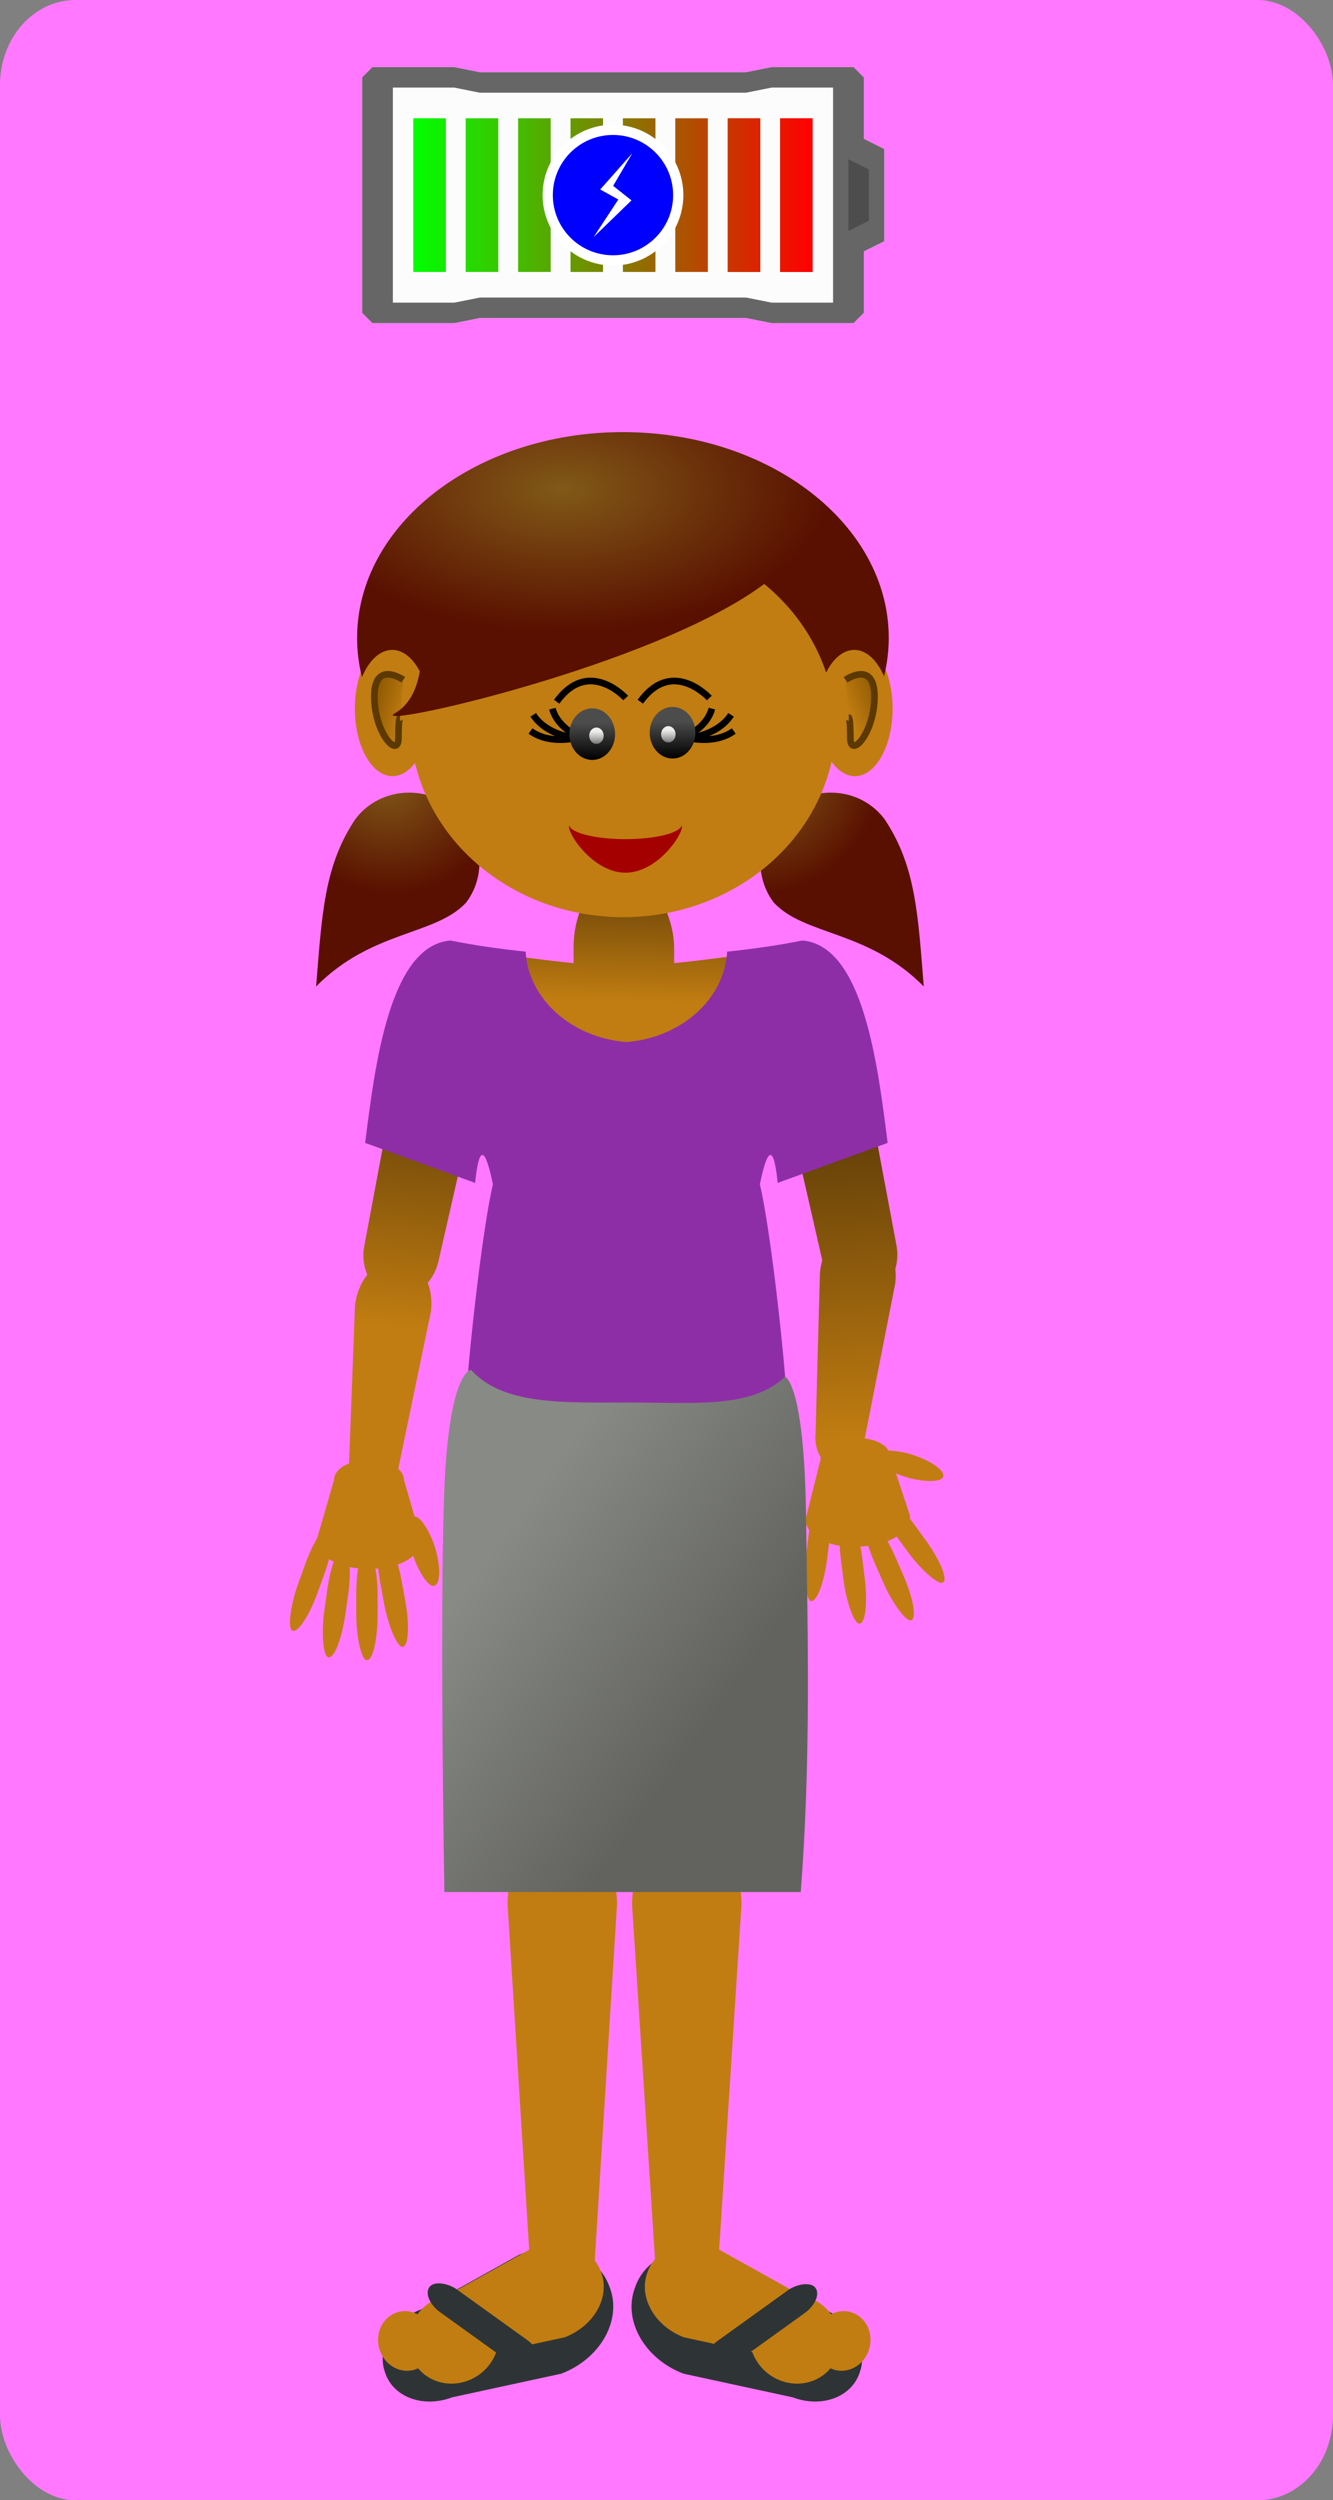 <?xml version="1.0" encoding="UTF-8" standalone="no"?>
<svg
   xmlns:dc="http://purl.org/dc/elements/1.1/"
   xmlns:cc="http://creativecommons.org/ns#"
   xmlns:rdf="http://www.w3.org/1999/02/22-rdf-syntax-ns#"
   xmlns:svg="http://www.w3.org/2000/svg"
   xmlns="http://www.w3.org/2000/svg"
   xmlns:xlink="http://www.w3.org/1999/xlink"
   height="400"
   width="213.334"
   version="1.0"
   viewBox="0 0 200.001 375"
   id="svg3045">
  <rect x="0" y="0" width="200.001" height="375" fill="#808080" stroke="none"/>
  <defs
     id="defs3047">
    <linearGradient
       id="linearGradient1273">
      <stop
         id="stop1269"
         style="stop-color:#84550b;stop-opacity:1"
         offset="0" />
      <stop
         id="stop1271"
         style="stop-color:#c17d11;stop-opacity:1"
         offset="1" />
    </linearGradient>
    <linearGradient
       id="linearGradient1243">
      <stop
         id="stop1239"
         style="stop-color:#815917"
         offset="0" />
      <stop
         id="stop1241"
         style="stop-color:#591000;stop-opacity:1"
         offset="1" />
    </linearGradient>
    <linearGradient
       id="linearGradient1237">
      <stop
         id="stop1233"
         style="stop-color:#815917"
         offset="0" />
      <stop
         id="stop1235"
         style="stop-color:#591000;stop-opacity:1"
         offset="1" />
    </linearGradient>
    <radialGradient
       r="59.828"
       gradientTransform="matrix(0.667,0,0,0.356,85.979,188.354)"
       cx="241.73"
       cy="113.74"
       gradientUnits="userSpaceOnUse"
       xlink:href="#linearGradient1237"
       id="radialGradient3732" />
    <linearGradient
       id="linearGradient4425">
      <stop
         offset="0"
         style="stop-color:#eeeeec"
         id="stop4427" />
      <stop
         offset="1"
         style="stop-color:#eeeeec;stop-opacity:0"
         id="stop4429" />
    </linearGradient>
    <linearGradient
       id="linearGradient5406">
      <stop
         offset="0"
         style="stop-color:#000000"
         id="stop5408" />
      <stop
         offset="1"
         style="stop-color:#4c4c4c"
         id="stop5410" />
    </linearGradient>
    <linearGradient
       gradientTransform="matrix(0.277,0,0,0.277,185.269,220.817)"
       x1="269.76"
       y1="195"
       x2="269.76"
       gradientUnits="userSpaceOnUse"
       xlink:href="#linearGradient5406"
       y2="175.02"
       id="linearGradient3724" />
    <linearGradient
       x1="199.4"
       y1="180.15"
       x2="206.47"
       gradientUnits="userSpaceOnUse"
       xlink:href="#linearGradient7368"
       y2="181.98"
       id="linearGradient3722" />
    <linearGradient
       id="linearGradient7368">
      <stop
         offset="0"
         style="stop-color:#8f5902"
         id="stop7370" />
      <stop
         offset="1"
         style="stop-color:#8f5902;stop-opacity:0"
         id="stop7372" />
    </linearGradient>
    <linearGradient
       x1="312.47"
       y1="176.61"
       x2="304.97"
       gradientUnits="userSpaceOnUse"
       xlink:href="#linearGradient7368"
       y2="179.44"
       id="linearGradient3720" />
    <radialGradient
       r="19"
       gradientTransform="matrix(0.738,0.575,-0.545,0.7,207.08,52.295)"
       cx="156.07"
       cy="186.05"
       gradientUnits="userSpaceOnUse"
       xlink:href="#linearGradient7360"
       id="radialGradient3718" />
    <linearGradient
       id="linearGradient7360">
      <stop
         offset="0"
         style="stop-color:#815917"
         id="stop7362" />
      <stop
         offset="1"
         style="stop-color:#591000;stop-opacity:1"
         id="stop7364" />
    </linearGradient>
    <radialGradient
       r="19"
       gradientTransform="matrix(-0.738,0.575,0.545,0.7,304.667,52.295)"
       cx="167.31"
       cy="176.81"
       gradientUnits="userSpaceOnUse"
       xlink:href="#linearGradient1243"
       id="radialGradient3716" />
    <linearGradient
       gradientTransform="matrix(0.718,0,0,1.013,73.485,28.212)"
       x1="237.5"
       y1="344.86"
       x2="273.06"
       gradientUnits="userSpaceOnUse"
       y2="380.42"
       id="linearGradient3714">
      <stop
         offset="0"
         style="stop-color:#888a85"
         id="stop12422" />
      <stop
         offset="1"
         style="stop-color:#62635f"
         id="stop12424" />
    </linearGradient>
    <linearGradient
       id="linearGradient16505">
      <stop
         offset="0"
         style="stop-color:#c17d11"
         id="stop16507" />
      <stop
         offset="1"
         style="stop-color:#c17d11"
         id="stop16509" />
    </linearGradient>
    <linearGradient
       x1="239.71"
       y1="432.94"
       x2="235.97"
       gradientUnits="userSpaceOnUse"
       xlink:href="#linearGradient15491"
       y2="390.69"
       id="linearGradient3698" />
    <linearGradient
       x1="204.35"
       y1="319.09"
       x2="209.81"
       gradientUnits="userSpaceOnUse"
       xlink:href="#linearGradient15491"
       y2="262.52"
       id="linearGradient3692" />
    <linearGradient
       x1="247"
       y1="245.36"
       x2="247.59"
       gradientUnits="userSpaceOnUse"
       xlink:href="#linearGradient15491"
       y2="216.56"
       id="linearGradient3686" />
    <linearGradient
       x1="272.94"
       y1="429.4"
       x2="267.99"
       gradientUnits="userSpaceOnUse"
       xlink:href="#linearGradient15491"
       y2="394.93"
       id="linearGradient3682" />
    <linearGradient
       id="linearGradient15491">
      <stop
         offset="0"
         style="stop-color:#c17d11"
         id="stop15493" />
      <stop
         offset="1"
         style="stop-color:#613e08"
         id="stop15495" />
    </linearGradient>
    <linearGradient
       gradientTransform="matrix(0.667,0,0,0.667,85.979,141.896)"
       y2="268.89"
       x2="296.28"
       y1="300.71"
       x1="326.68"
       gradientUnits="userSpaceOnUse"
       id="linearGradient124"
       xlink:href="#linearGradient15491" />
    <linearGradient
       y2="216.56"
       x2="247.59"
       y1="245.36"
       x1="247"
       gradientUnits="userSpaceOnUse"
       id="linearGradient126"
       xlink:href="#linearGradient15491" />
    <linearGradient
       y2="216.56"
       x2="247.59"
       y1="245.36"
       x1="247"
       gradientUnits="userSpaceOnUse"
       id="linearGradient128"
       xlink:href="#linearGradient15491" />
    <linearGradient
       y2="262.52"
       x2="209.81"
       y1="319.09"
       x1="204.35"
       gradientUnits="userSpaceOnUse"
       id="linearGradient130"
       xlink:href="#linearGradient15491" />
    <linearGradient
       y2="262.52"
       x2="209.81"
       y1="319.09"
       x1="204.35"
       gradientUnits="userSpaceOnUse"
       id="linearGradient132"
       xlink:href="#linearGradient15491" />
    <linearGradient
       gradientTransform="matrix(0.161,0,0,0.161,215.54,242.498)"
       y2="194.29"
       x2="271.29"
       y1="174.41"
       x1="271.29"
       gradientUnits="userSpaceOnUse"
       id="linearGradient146"
       xlink:href="#linearGradient4425" />
    <linearGradient
       y2="175.02"
       x2="269.76"
       y1="195"
       x1="269.76"
       gradientTransform="matrix(0.277,0,0,0.277,185.269,220.817)"
       gradientUnits="userSpaceOnUse"
       id="linearGradient424"
       xlink:href="#linearGradient5406" />
    <linearGradient
       y2="194.29"
       x2="271.29"
       y1="174.41"
       x1="271.29"
       gradientTransform="matrix(0.161,0,0,0.161,215.54,242.498)"
       gradientUnits="userSpaceOnUse"
       id="linearGradient426"
       xlink:href="#linearGradient4425" />
    <linearGradient
       y2="305.25"
       x2="284.15"
       y1="375.803"
       x1="290.058"
       gradientUnits="userSpaceOnUse"
       id="linearGradient1349"
       xlink:href="#linearGradient1273" />
    <linearGradient
       y2="305.25"
       x2="284.15"
       y1="375.803"
       x1="290.058"
       gradientUnits="userSpaceOnUse"
       id="linearGradient1351"
       xlink:href="#linearGradient1273" />
    <linearGradient
       y2="305.25"
       x2="284.15"
       y1="375.803"
       x1="290.058"
       gradientUnits="userSpaceOnUse"
       id="linearGradient1353"
       xlink:href="#linearGradient1273" />
    <linearGradient
       y2="305.25"
       x2="284.15"
       y1="375.803"
       x1="290.058"
       gradientUnits="userSpaceOnUse"
       id="linearGradient1355"
       xlink:href="#linearGradient1273" />
    <linearGradient
       y2="305.25"
       x2="284.15"
       y1="375.803"
       x1="290.058"
       gradientUnits="userSpaceOnUse"
       id="linearGradient1357"
       xlink:href="#linearGradient1273" />
    <linearGradient
       y2="305.25"
       x2="284.15"
       y1="375.803"
       x1="290.058"
       gradientUnits="userSpaceOnUse"
       id="linearGradient1359"
       xlink:href="#linearGradient1273" />
    <linearGradient
       y2="305.25"
       x2="284.15"
       y1="375.803"
       x1="290.058"
       gradientUnits="userSpaceOnUse"
       id="linearGradient1361"
       xlink:href="#linearGradient1273" />
    <linearGradient
       x1="204.35"
       y1="319.09"
       x2="209.81"
       gradientUnits="userSpaceOnUse"
       xlink:href="#linearGradient15491"
       y2="262.52"
       id="linearGradient3692-6" />
    <linearGradient
       y2="324.462"
       x2="287.991"
       y1="371.46"
       x1="290.786"
       gradientUnits="userSpaceOnUse"
       id="linearGradient1469"
       xlink:href="#linearGradient15491" />
    <linearGradient
       y2="324.462"
       x2="287.991"
       y1="371.46"
       x1="290.786"
       gradientUnits="userSpaceOnUse"
       id="linearGradient1700"
       xlink:href="#linearGradient15491" />
    <linearGradient
       y2="324.462"
       x2="287.991"
       y1="371.46"
       x1="290.786"
       gradientUnits="userSpaceOnUse"
       id="linearGradient1702"
       xlink:href="#linearGradient15491" />
    <linearGradient
       y2="570"
       x2="978.562"
       y1="570"
       x1="241.438"
       gradientTransform="matrix(1.129,0,0,1.067,-69.846,-125.48)"
       gradientUnits="userSpaceOnUse"
       id="linearGradient1065"
       xlink:href="#linearGradient3857" />
    <linearGradient
       id="linearGradient3857">
      <stop
         id="stop3859"
         offset="0"
         style="stop-color:#00ff00;stop-opacity:1;" />
      <stop
         id="stop3861"
         offset="1"
         style="stop-color:#ff0000;stop-opacity:1;" />
    </linearGradient>
    <linearGradient
       y2="570"
       x2="978.562"
       y1="570"
       x1="241.438"
       gradientTransform="matrix(1.129,0,0,1.067,-69.846,-125.48)"
       gradientUnits="userSpaceOnUse"
       id="linearGradient3918-4"
       xlink:href="#linearGradient3857" />
    <linearGradient
       y2="570"
       x2="978.562"
       y1="570"
       x1="241.438"
       gradientTransform="matrix(1.129,0,0,1.067,-69.846,-125.48)"
       gradientUnits="userSpaceOnUse"
       id="linearGradient1755"
       xlink:href="#linearGradient3857" />
  </defs>
  <g
     transform="translate(-162.86,-155.46)"
     id="layer1">
    <rect
       x="162.86"
       y="155.46"
       width="200.001"
       height="375"
       ry="12.728"
       rx="11.314"
       style="fill:#ff78ff;fill-opacity:1;stroke-width:0.707"
       id="rect10446" />
    <path
       id="path15457"
       style="fill:#2e3436;stroke-width:0.667"
       d="m 286.434,501.831 -14.733,-8.213 c -5.787,-2.18 -11.82,-0.027 -13.533,4.84 l -0.1,0.287 c -1.713,4.867 1.567,10.547 7.353,12.733 l 16.373,3.547 c 4.28,1.613 8.733,0.02 10,-3.573 l 0.073,-0.213 c 1.267,-3.6 -1.153,-7.793 -5.433,-9.407 z" />
    <path
       id="path14477"
       style="fill:#2e3436;stroke-width:0.667"
       d="m 226.047,501.831 14.733,-8.213 c 5.787,-2.18 11.827,-0.027 13.533,4.84 l 0.107,0.287 c 1.707,4.867 -1.573,10.547 -7.36,12.733 l -16.373,3.547 c -4.273,1.613 -8.733,0.02 -10,-3.573 l -0.073,-0.213 c -1.267,-3.6 1.16,-7.793 5.433,-9.407 z" />
    <g
       style="opacity:1;vector-effect:none;fill:url(#linearGradient1469);fill-opacity:1;stroke-width:0.667;stroke-linecap:butt;stroke-linejoin:miter;stroke-miterlimit:4;stroke-dasharray:none;stroke-dashoffset:0;stroke-opacity:1"
       id="g1397">
      <path
         id="path12408"
         style="vector-effect:none;fill:url(#linearGradient1700);fill-opacity:1;stroke-width:0.667;stroke-linecap:butt;stroke-linejoin:miter;stroke-miterlimit:4;stroke-dasharray:none;stroke-dashoffset:0;stroke-opacity:1"
         d="m 283.087,301.57 c -3.447,0.727 -5.533,4.6 -4.673,8.687 l 7.787,34.1 c 0.76,3.647 3.86,6.067 6.94,5.42 3.08,-0.647 4.947,-4.107 4.18,-7.76 L 290.867,307.643 c -0.86,-4.087 -4.327,-6.8 -7.78,-6.073 z" />
      <path
         id="rect12410"
         style="vector-effect:none;fill:url(#linearGradient1702);fill-opacity:1;stroke-width:0.667;stroke-linecap:butt;stroke-linejoin:miter;stroke-miterlimit:4;stroke-dasharray:none;stroke-dashoffset:0;stroke-opacity:1"
         d="m 292.323,339.615 c -3.133,-0.449 -6.007,2.533 -6.439,6.677 l -0.656,24.072 c -0.275,2.685 1.128,5.083 3.16,5.372 2.032,0.289 3.893,-1.644 4.177,-4.332 l 4.629,-23.51 c 0.437,-4.141 -1.736,-7.837 -4.872,-8.28 z" />
    </g>
    <g
       transform="matrix(-0.342,0.572,-0.572,-0.342,574.012,271.615)"
       id="g14431"
       style="fill:url(#linearGradient1361);fill-opacity:1">
      <path
         id="path14397"
         style="fill:url(#linearGradient1349);fill-opacity:1"
         d="m 346.33,288.05 -0.49,-0.75 c -2.24,-3.43 -2.41,-7.26 -0.38,-8.58 l 9.19,-10.67 c 3,-1.95 8.09,0.57 11.41,5.67 l 0.87,1.33 c 3.32,5.1 3.57,10.77 0.57,12.73 l -13.48,4.09 c -2.02,1.32 -5.45,-0.38 -7.69,-3.82 z" />
      <rect
         id="rect14399"
         style="fill:url(#linearGradient1351);fill-opacity:1"
         transform="matrix(-0.815,-0.58,0.58,-0.815,0,0)"
         rx="16.971"
         ry="10.221"
         height="25.153"
         width="4.796"
         y="-16.271"
         x="-455.78" />
      <rect
         id="rect14401"
         style="fill:url(#linearGradient1353);fill-opacity:1"
         transform="rotate(-113.87)"
         rx="16.971"
         ry="10.221"
         height="25.153"
         width="4.796"
         y="212.45"
         x="-410.77" />
      <rect
         id="rect14403"
         style="fill:url(#linearGradient1355);fill-opacity:1"
         transform="matrix(-0.92,-0.392,0.392,-0.92,0,0)"
         rx="16.971"
         ry="10.221"
         height="25.153"
         width="4.796"
         y="-116.22"
         x="-436.51" />
      <rect
         id="rect14405"
         style="fill:url(#linearGradient1357);fill-opacity:1"
         transform="rotate(-128.06)"
         rx="16.971"
         ry="10.221"
         height="25.153"
         width="4.796"
         y="111.51"
         x="-446.36" />
      <rect
         id="rect14407"
         ry="10.139"
         style="fill:url(#linearGradient1359);fill-opacity:1"
         rx="16.826"
         transform="matrix(-0.977,0.214,-0.225,-0.974,0,0)"
         height="16.217"
         width="5.223"
         y="-349.79"
         x="-277.18" />
    </g>
    <g
       transform="matrix(0.667,0,0,0.667,85.979,141.896)"
       id="g15482">
      <g
         id="g12412">
        <path
           id="path9409"
           style="fill:url(#linearGradient3682)"
           d="m 281.98,344.07 -5.32,-0.51 c -7.85,-0.76 -18.65,4.84 -19.42,12.57 l -0.07,78 c -0.6,5.95 3.8,11.21 9.85,11.8 l 4.1,0.39 c 6.05,0.59 11.4,-3.73 12,-9.68 l 11.64,-77.25 c 0.78,-7.73 -4.93,-14.56 -12.78,-15.32 z" />
        <path
           id="rect9413"
           style="fill:#c17d11"
           d="m 267.8,433.79 h 3.89 c 5.74,0 10.37,6.6 10.37,14.8 l -5.24,80.89 c 0,4.71 -2.66,8.5 -5.96,8.5 h -2.23 c -3.3,0 -5.95,-3.79 -5.95,-8.5 l -5.24,-80.89 c 0,-8.2 4.62,-14.8 10.36,-14.8 z" />
      </g>
      <g
         id="g14459"
         transform="matrix(-0.808,-0.361,-0.359,0.856,658.12,156.61)">
        <path
           id="path14461"
           style="fill:#c17d11"
           d="m 215.28,532.87 21.41,-1.81 c 7.89,0.44 13.93,5.83 13.54,12.09 l -0.02,0.37 c -0.39,6.26 -7.06,10.94 -14.95,10.5 l -21.04,-4.19 c -5.83,-0.33 -10.29,-4.31 -10,-8.93 l 0.01,-0.27 c 0.29,-4.63 5.22,-8.08 11.05,-7.76 z" />
        <ellipse
           id="path14463"
           style="fill:#c17d11"
           transform="matrix(1.2,0,0,1.177,-52.032,-99.482)"
           cx="217.612"
           cy="546.25"
           rx="9.723"
           ry="9.016" />
        <ellipse
           id="path14465"
           style="fill:#c17d11"
           transform="matrix(-0.727,0,0,0.804,355.93,99.957)"
           cx="217.612"
           cy="546.25"
           rx="9.723"
           ry="9.016" />
      </g>
    </g>
    <rect
       id="rect15459"
       style="fill:#2e3436;stroke-width:0.667"
       transform="matrix(-0.584,-0.812,-0.812,0.584,0,0)"
       rx="11.314"
       ry="3.536"
       height="20.035"
       width="4.243"
       y="59.569"
       x="-573.326" />
    <path
       id="rect7433"
       style="fill:#c17d11;stroke-width:0.667"
       d="m 244.38,347.084 h 23.993 c 3.653,0 6.593,2.94 6.593,6.593 l 5.826,19.447 c 0,5.353 -1.472,18.14 -6.826,18.14 h -35.18 c -5.36,0 -8.365,-12.136 -8.365,-17.489 l 7.365,-20.098 c 0,-3.653 2.94,-6.593 6.593,-6.593 z" />
    <g
       transform="matrix(0.667,0,0,0.667,85.979,141.896)"
       id="g15461"
       style="fill:url(#linearGradient3686)">
      <rect
         id="rect7446"
         style="fill:url(#linearGradient126)"
         rx="16.971"
         ry="16.971"
         height="55.154"
         width="22.627"
         y="216.56"
         x="244.28" />
      <path
         id="path7436"
         style="fill:url(#linearGradient128)"
         d="m 255.59,237.51 c -25.27,0 -45.78,-10.31 -45.78,8.31 0,9.21 5.02,17.56 13.16,23.65 l 9.53,31.99 c 0,6.97 3.82,12.6 8.59,12.6 h 31.31 c 4.77,0 8.63,-5.63 8.63,-12.6 l 10.28,-34.58 c 6.29,-5.77 10.06,-13.09 10.06,-21.06 0,-18.62 -20.51,-8.31 -45.78,-8.31 z" />
    </g>
    <g
       transform="matrix(0.667,0,0,0.667,85.979,141.896)"
       id="g15465"
       style="fill:url(#linearGradient3692)">
      <path
         id="rect8419"
         style="fill:url(#linearGradient130)"
         d="m 218.61,239.51 c 5.18,1.09 8.31,6.9 7.02,13.03 l -11.68,51.15 c -1.15,5.47 -5.79,9.1 -10.41,8.13 -4.63,-0.97 -7.42,-6.16 -6.27,-11.64 l 9.68,-51.56 c 1.28,-6.13 6.49,-10.2 11.66,-9.11 z" />
      <path
         id="rect9394"
         style="fill:url(#linearGradient132)"
         d="m 205.09,303.37 c 4.73,0.44 7.89,5.77 7.09,11.97 l -7.35,35.37 c -0.51,4.02 -3.4,7.03 -6.46,6.75 -3.06,-0.28 -5.12,-3.74 -4.6,-7.76 l 1.35,-35.91 c 0.8,-6.2 5.25,-10.85 9.97,-10.42 z" />
    </g>
    <path
       id="path9419"
       style="fill:#8e2ea6;fill-opacity:1;stroke-width:0.667"
       d="m 230.44,296.523 c -9.14,0.773 -11.32,18.707 -12.793,30.353 l 16.5,6 c 0.567,-5.687 1.493,-5.547 2.667,0.207 -1.44,6.167 -3.34,22.367 -4,31.587 4.12,0.653 14.413,1.527 21.94,1.64 0.607,0.02 1.233,0.02 1.853,0.027 h 0.48 c 0.62,-0.007 1.24,-0.007 1.853,-0.027 7.52,-0.113 17.82,-0.987 21.933,-1.64 -0.653,-9.22 -2.553,-25.42 -4,-31.587 1.173,-5.753 2.1,-5.893 2.667,-0.207 l 16.5,-6 c -1.473,-11.647 -3.647,-29.58 -12.787,-30.353 -3.707,0.733 -7.453,1.273 -11.293,1.667 v 0.02 c -0.42,7.127 -6.907,12.893 -15.107,13.54 -8.207,-0.64 -14.7,-6.407 -15.127,-13.54 0,-0.007 0.007,-0.013 0,-0.02 -3.84,-0.393 -7.587,-0.933 -11.287,-1.667 z" />
    <g
       transform="matrix(0.667,0,0,0.667,85.979,141.896)"
       id="g15473">
      <g
         id="g12416">
        <path
           id="path10425"
           style="fill:url(#linearGradient3698)"
           d="m 229.97,344.07 5.32,-0.51 c 7.85,-0.76 18.65,4.84 19.42,12.57 l 0.07,78 c 0.59,5.95 -3.8,11.21 -9.85,11.8 l -4.1,0.39 c -6.05,0.59 -11.41,-3.73 -12,-9.68 l -11.64,-77.25 c -0.78,-7.73 4.92,-14.56 12.78,-15.32 z" />
        <path
           id="path9417"
           style="fill:#c17d11"
           d="m 239.8,433.79 h 3.89 c 5.74,0 10.37,6.6 10.37,14.8 L 249,529.38 c 0,4.82 -2.73,8.71 -6.11,8.71 h -2.29 c -3.38,0 -6.1,-3.89 -6.1,-8.71 l -5.06,-80.79 c 0,-8.2 4.62,-14.8 10.36,-14.8 z" />
      </g>
      <g
         id="g14467"
         transform="matrix(0.808,-0.361,0.359,0.856,-146.73,156.61)">
        <path
           id="path14469"
           style="fill:#c17d11"
           d="m 215.28,532.87 21.41,-1.81 c 7.89,0.44 13.93,5.83 13.54,12.09 l -0.02,0.37 c -0.39,6.26 -7.06,10.94 -14.95,10.5 l -21.04,-4.19 c -5.83,-0.33 -10.29,-4.31 -10,-8.93 l 0.01,-0.27 c 0.29,-4.63 5.22,-8.08 11.05,-7.76 z" />
        <ellipse
           id="path14471"
           style="fill:#c17d11"
           transform="matrix(1.2,0,0,1.177,-52.032,-99.482)"
           cx="217.612"
           cy="546.25"
           rx="9.723"
           ry="9.016" />
        <ellipse
           id="path14473"
           style="fill:#c17d11"
           transform="matrix(-0.727,0,0,0.804,355.93,99.957)"
           cx="217.612"
           cy="546.25"
           rx="9.723"
           ry="9.016" />
      </g>
    </g>
    <path
       id="path10427"
       style="fill:url(#linearGradient3714);stroke-width:0.853"
       d="m 233.542,360.937 c 0,0 -3.432,-0.097 -4.068,19.241 -0.636,19.338 0.059,59.059 0.059,59.059 h 26.797 1.751 24.922 c 1.507,-19.767 1.079,-37.384 0.785,-56.928 -0.301,-19.535 -3.148,-20.359 -3.148,-20.359 -5.046,4.77 -13.494,3.868 -23.054,3.868 -10.221,-0.011 -19.157,0.456 -24.044,-4.881 z" />
    <rect
       id="rect15455"
       ry="3.536"
       style="fill:#2e3436;stroke-width:0.667"
       rx="11.314"
       transform="rotate(-54.271)"
       height="20.035"
       width="4.243"
       y="475.599"
       x="-274.063" />
    <g
       transform="matrix(0.667,0,0,0.667,85.979,141.896)"
       id="g14423">
      <path
         id="rect14374"
         style="fill:#c17d11"
         d="m 197.82,348.71 h 0.9 c 4.1,0 7.4,1.95 7.4,4.37 l 3.92,13.52 c 0,3.58 -4.89,6.47 -10.97,6.47 h -1.59 c -6.08,0 -10.98,-2.89 -10.98,-6.47 l 3.92,-13.52 c 0,-2.42 3.3,-4.37 7.4,-4.37 z" />
      <rect
         id="rect14377"
         style="fill:#c17d11"
         rx="16.971"
         ry="10.221"
         height="25.153"
         width="4.796"
         y="368.5"
         x="195.4" />
      <rect
         id="rect14379"
         style="fill:#c17d11"
         transform="rotate(19.773)"
         rx="16.971"
         ry="10.221"
         height="25.153"
         width="4.796"
         y="277.81"
         x="298.94" />
      <rect
         id="rect14381"
         style="fill:#c17d11"
         transform="rotate(-10.384)"
         rx="16.971"
         ry="10.221"
         height="25.153"
         width="4.796"
         y="396.2"
         x="129.7" />
      <rect
         id="rect14383"
         style="fill:#c17d11"
         transform="rotate(8.025)"
         rx="16.971"
         ry="10.221"
         height="25.153"
         width="4.796"
         y="337.6"
         x="239.78" />
      <rect
         id="rect14385"
         style="fill:#c17d11"
         transform="matrix(0.962,-0.273,0.284,0.959,0,0)"
         rx="16.826"
         ry="10.139"
         height="16.217"
         width="5.223"
         y="404.48"
         x="94.549" />
    </g>
    <path
       id="path11434"
       style="fill:url(#radialGradient3716);stroke-width:0.667"
       d="m 281.167,276.483 c 4.58,-3.46 11.033,-2.64 14.4,1.827 4.727,7.047 5.027,14.433 5.893,25.107 -8.367,-8.473 -17.88,-7.6 -22.507,-12.587 -3.367,-4.46 -2.373,-10.893 2.213,-14.347 z" />
    <path
       id="path10448"
       style="fill:url(#radialGradient3718);stroke-width:0.667"
       d="m 230.587,276.483 c -4.587,-3.46 -11.04,-2.64 -14.407,1.827 -4.727,7.047 -5.02,14.433 -5.893,25.107 8.367,-8.473 17.88,-7.6 22.513,-12.587 3.36,-4.46 2.373,-10.893 -2.213,-14.347 z" />
    <g
       id="g7378"
       transform="matrix(0.667,0,0,0.667,85.979,140.563)">
      <ellipse
         id="path2418"
         style="fill:#c17d11"
         cx="255.442"
         cy="184.565"
         rx="47.906"
         ry="44.017" />
      <ellipse
         id="path2438"
         style="fill:#c17d11"
         transform="matrix(0.177,0,0,0.345,262.35,118.01)"
         cx="255.442"
         cy="184.565"
         rx="47.906"
         ry="44.017" />
      <ellipse
         id="path2440"
         style="fill:#c17d11"
         transform="matrix(0.177,0,0,0.345,158.35,118.01)"
         cx="255.442"
         cy="184.565"
         rx="47.906"
         ry="44.017" />
      <path
         id="path5418"
         style="fill:url(#linearGradient3720);fill-rule:evenodd;stroke:#5c3901;stroke-width:1.5px"
         d="m 305.47,175.2 c 0,0 6.5,-4.52 6.5,3.75 0,8.27 -5.42,14.05 -5.42,9.39 0,-4.66 -0.37,-4.66 -0.37,-4.66" />
      <path
         id="path5420"
         style="fill:url(#linearGradient3722);fill-rule:evenodd;stroke:#5c3901;stroke-width:1.5px"
         d="m 205.97,175.2 c 0,0 -6.5,-4.52 -6.5,3.75 0,8.27 5.42,14.05 5.42,9.39 0,-4.66 0.37,-4.66 0.37,-4.66" />
    </g>
    <path
       id="path2430"
       style="fill:#a40000;stroke-width:0.49"
       d="m 248.253,279.25 c -0.013,0.061 -0.027,0.123 -0.027,0.188 0,1.428 3.8,6.912 8.48,6.912 4.68,0 8.48,-5.485 8.48,-6.912 0,-0.065 -0.013,-0.126 -0.027,-0.188 -0.313,1.157 -3.98,2.07 -8.453,2.07 -4.473,0 -8.14,-0.912 -8.453,-2.07 z" />
    <path
       d="m 269.283,260.155 c 0,0 -5.547,-6.102 -10.352,0.554"
       style="fill:none;stroke:#000000;stroke-width:1px"
       id="path4421" />
    <g
       transform="matrix(-0.523,0,0,0.523,394.219,174.99)"
       id="g4413">
      <path
         d="m 276.04,174.48 c 0,0 9.23,-0.45 13.36,-6.83"
         style="fill:none;stroke:#000000;stroke-width:1.913px"
         id="path4415" />
      <path
         d="m 275.42,174.37 c 0,0 6.91,-2.61 8.48,-8.49"
         style="fill:none;stroke:#000000;stroke-width:1.913px"
         id="path4417" />
      <path
         d="m 275.26,173.84 c 0,0 8.77,2.91 14.92,-1.55"
         style="fill:none;stroke:#000000;stroke-width:1.913px"
         id="path4419" />
    </g>
    <g
       transform="matrix(0.523,0,0,0.523,121.188,174.99)"
       id="g4408">
      <path
         d="m 276.04,174.48 c 0,0 9.23,-0.45 13.36,-6.83"
         style="fill:none;stroke:#000000;stroke-width:1.913px"
         id="path4402" />
      <path
         d="m 275.42,174.37 c 0,0 6.91,-2.61 8.48,-8.49"
         style="fill:none;stroke:#000000;stroke-width:1.913px"
         id="path3590" />
      <path
         d="m 275.26,173.84 c 0,0 8.77,2.91 14.92,-1.55"
         style="fill:none;stroke:#000000;stroke-width:1.913px"
         id="path4406" />
    </g>
    <g
       transform="translate(3.75,-5.625)"
       id="g385">
      <ellipse
         id="path2420"
         style="fill:url(#linearGradient3724);stroke-width:0.277"
         cx="260.021"
         cy="270.982"
         rx="3.429"
         ry="3.87" />
      <ellipse
         id="path2422"
         style="fill:url(#linearGradient146);stroke-width:0.161"
         cx="259.388"
         cy="271.218"
         rx="1.085"
         ry="1.228" />
    </g>
    <path
       d="m 256.734,260.155 c 0,0 -5.547,-6.102 -10.352,0.554"
       style="fill:none;stroke:#000000;stroke-width:1px"
       id="path4423" />
    <path
       id="path2442"
       style="fill:url(#radialGradient3732);stroke-width:0.667"
       d="m 256.313,220.27 c -22.02,0 -39.874,13.833 -39.874,30.88 0,2 0.253,3.973 0.727,5.873 1.033,-2.48 2.687,-4.087 4.54,-4.087 1.62,0 3.073,1.213 4.107,3.167 0.02,-0.053 0.04,-0.107 0.06,-0.167 -0.393,2.56 -1.407,5.14 -3.767,6.5 -4.46,2.573 38.867,-6.993 55.414,-19.393 4.307,3.527 7.56,8.1 9.293,13.293 1.033,-2.087 2.553,-3.4 4.227,-3.4 1.827,0 3.427,1.56 4.46,3.96 0.453,-1.86 0.707,-3.787 0.707,-5.747 0,-17.047 -17.873,-30.88 -39.894,-30.88 z" />
    <g
       transform="matrix(-1,0,0,1,511.738,-5.413)"
       id="g385-8">
      <ellipse
         id="path2420-8"
         style="fill:url(#linearGradient424);stroke-width:0.277"
         cx="260.021"
         cy="270.982"
         rx="3.429"
         ry="3.87" />
      <ellipse
         id="path2422-5"
         style="fill:url(#linearGradient426);stroke-width:0.161"
         cx="259.388"
         cy="271.218"
         rx="1.085"
         ry="1.228" />
    </g>
    <g
       id="g4937"
       transform="matrix(0.072,0,0,0.072,210.286,149.983)">
      <path
         style="color:#000000;font-style:normal;font-variant:normal;font-weight:normal;font-stretch:normal;font-size:medium;line-height:normal;font-family:Sans;-inkscape-font-specification:Sans;text-indent:0;text-align:start;text-decoration:none;text-decoration-line:none;letter-spacing:normal;word-spacing:normal;text-transform:none;writing-mode:lr-tb;direction:ltr;baseline-shift:baseline;text-anchor:start;display:inline;overflow:visible;visibility:visible;fill:#fcfcfc;fill-opacity:1;stroke:none;stroke-width:53.333;marker:none;enable-background:accumulate"
         d="M 117.333,215.853 96,237.186 v 490.667 l 21.333,21.333 H 288 l 53.333,-10.667 H 896 l 53.333,10.667 H 1120 l 21.333,-21.333 v -128 L 1184,578.52 v -192 l -42.667,-21.333 v -128 L 1120,215.853 H 949.333 L 896,226.52 H 341.333 L 288,215.853 Z"
         id="rect2985-5" />
      <path
         style="color:#000000;font-style:normal;font-variant:normal;font-weight:normal;font-stretch:normal;font-size:medium;line-height:normal;font-family:Sans;-inkscape-font-specification:Sans;text-indent:0;text-align:start;text-decoration:none;text-decoration-line:none;letter-spacing:normal;word-spacing:normal;text-transform:none;writing-mode:lr-tb;direction:ltr;baseline-shift:baseline;text-anchor:start;display:inline;overflow:visible;visibility:visible;fill:#666666;fill-opacity:1;stroke:none;stroke-width:53.333;marker:none;enable-background:accumulate"
         d="M 117.333,215.853 96,237.186 v 490.667 l 21.333,21.333 H 288 l 53.333,-10.667 c 110.222,0 444.444,0 554.667,0 l 53.333,10.667 H 1120 l 21.333,-21.333 v -128 L 1184,578.52 v -192 l -42.667,-21.333 c 0,0 0,-107.225 0,-128 L 1120,215.853 H 949.333 L 896,226.52 c -145.778,0 -408.889,0 -554.667,0 L 288,215.853 Z M 160,258.52 h 128 l 53.333,10.667 H 896 l 53.333,-10.667 h 128 v 448 H 949.333 L 896,695.853 H 341.333 L 288,706.52 H 160 Z"
         id="rect2985" />
      <path
         style="color:#000000;display:inline;overflow:visible;visibility:visible;opacity:1;vector-effect:none;fill:#cccccc;fill-opacity:1;stroke:none;stroke-width:53.333;stroke-linecap:butt;stroke-linejoin:miter;stroke-miterlimit:4;stroke-dasharray:none;stroke-dashoffset:0;stroke-opacity:1;marker:none;enable-background:accumulate"
         d="m 202.667,322.52 v 320 h 67.723 v -320 z"
         id="path43" />
      <path
         style="color:#000000;display:inline;overflow:visible;visibility:visible;opacity:1;vector-effect:none;fill:#cccccc;fill-opacity:1;stroke:none;stroke-width:53.333;stroke-linecap:butt;stroke-linejoin:miter;stroke-miterlimit:4;stroke-dasharray:none;stroke-dashoffset:0;stroke-opacity:1;marker:none;enable-background:accumulate"
         d="m 311.834,322.52 v 320 h 67.723 v -320 z"
         id="path41" />
      <path
         style="color:#000000;display:inline;overflow:visible;visibility:visible;opacity:1;vector-effect:none;fill:#cccccc;fill-opacity:1;stroke:none;stroke-width:53.333;stroke-linecap:butt;stroke-linejoin:miter;stroke-miterlimit:4;stroke-dasharray:none;stroke-dashoffset:0;stroke-opacity:1;marker:none;enable-background:accumulate"
         d="m 421.037,322.52 v 320 h 67.723 v -320 z"
         id="path39" />
      <path
         style="color:#000000;display:inline;overflow:visible;visibility:visible;opacity:1;vector-effect:none;fill:#cccccc;fill-opacity:1;stroke:none;stroke-width:53.333;stroke-linecap:butt;stroke-linejoin:miter;stroke-miterlimit:4;stroke-dasharray:none;stroke-dashoffset:0;stroke-opacity:1;marker:none;enable-background:accumulate"
         d="m 530.204,322.52 v 320 h 67.723 v -320 z"
         id="path37" />
      <path
         style="color:#000000;display:inline;overflow:visible;visibility:visible;opacity:1;vector-effect:none;fill:#cccccc;fill-opacity:1;stroke:none;stroke-width:53.333;stroke-linecap:butt;stroke-linejoin:miter;stroke-miterlimit:4;stroke-dasharray:none;stroke-dashoffset:0;stroke-opacity:1;marker:none;enable-background:accumulate"
         d="m 639.407,322.52 v 320 h 67.723 v -320 z"
         id="path35" />
      <path
         style="color:#000000;display:inline;overflow:visible;visibility:visible;opacity:1;vector-effect:none;fill:#cccccc;fill-opacity:1;stroke:none;stroke-width:53.333;stroke-linecap:butt;stroke-linejoin:miter;stroke-miterlimit:4;stroke-dasharray:none;stroke-dashoffset:0;stroke-opacity:1;marker:none;enable-background:accumulate"
         d="m 748.574,322.52 v 320 h 67.723 v -320 z"
         id="path33" />
      <path
         style="color:#000000;display:inline;overflow:visible;visibility:visible;opacity:1;vector-effect:none;fill:url(#linearGradient1755);fill-opacity:1;stroke:none;stroke-width:53.333;stroke-linecap:butt;stroke-linejoin:miter;stroke-miterlimit:4;stroke-dasharray:none;stroke-dashoffset:0;stroke-opacity:1;marker:none;enable-background:accumulate"
         d="m 857.777,322.52 v 320 h 67.723 v -320 z"
         id="path31" />
      <path
         style="color:#000000;display:inline;overflow:visible;visibility:visible;opacity:1;vector-effect:none;fill:url(#linearGradient1065);fill-opacity:1;stroke:none;stroke-width:53.333;stroke-linecap:butt;stroke-linejoin:miter;stroke-miterlimit:4;stroke-dasharray:none;stroke-dashoffset:0;stroke-opacity:1;marker:none;enable-background:accumulate"
         d="m 966.944,322.52 v 320 h 67.723 v -320 z"
         id="rect3760" />
      <path
         style="color:#000000;display:inline;overflow:visible;visibility:visible;fill:url(#linearGradient3918-4);fill-opacity:1;stroke:none;stroke-width:53.333;marker:none;enable-background:accumulate"
         d="m 202.667,322.52 v 320 h 67.723 V 322.52 Z m 109.167,0 v 320 h 67.723 V 322.52 Z m 109.203,0 v 320 h 67.723 V 322.52 Z m 109.167,0 v 320 h 67.723 V 322.52 Z m 109.203,0 v 320 h 67.723 V 322.52 Z m 109.167,0 v 320 h 67.723 V 322.52 Z m 109.203,0 V 642.52 H 925.499 V 322.52 Z m 109.167,0 v 320 h 67.723 V 322.52 Z"
         id="rect3760-8" />
      <circle
         r="136"
         cy="482.52"
         cx="618.667"
         style="color:#000000;display:inline;overflow:visible;visibility:visible;fill:#0000ff;fill-opacity:1;stroke:#ffffff;stroke-width:21.333;stroke-linejoin:miter;stroke-miterlimit:4;stroke-dasharray:none;stroke-opacity:1;marker:none;enable-background:accumulate"
         id="path3780" />
      <path
         style="fill:#ffffff;stroke:none;stroke-width:1.067"
         d="m 659.001,395.105 -66.916,75.704 37.688,20.872 -51.441,78.254 78.91,-76.462 -38.243,-30.241 z"
         id="path3784" />
      <path
         style="fill:#4d4d4d;stroke:none;stroke-width:1.067"
         d="M 1109.333,407.853 1152,429.186 v 106.667 l -42.667,21.333 z"
         id="path3893" />
    </g>
  </g>
</svg>
